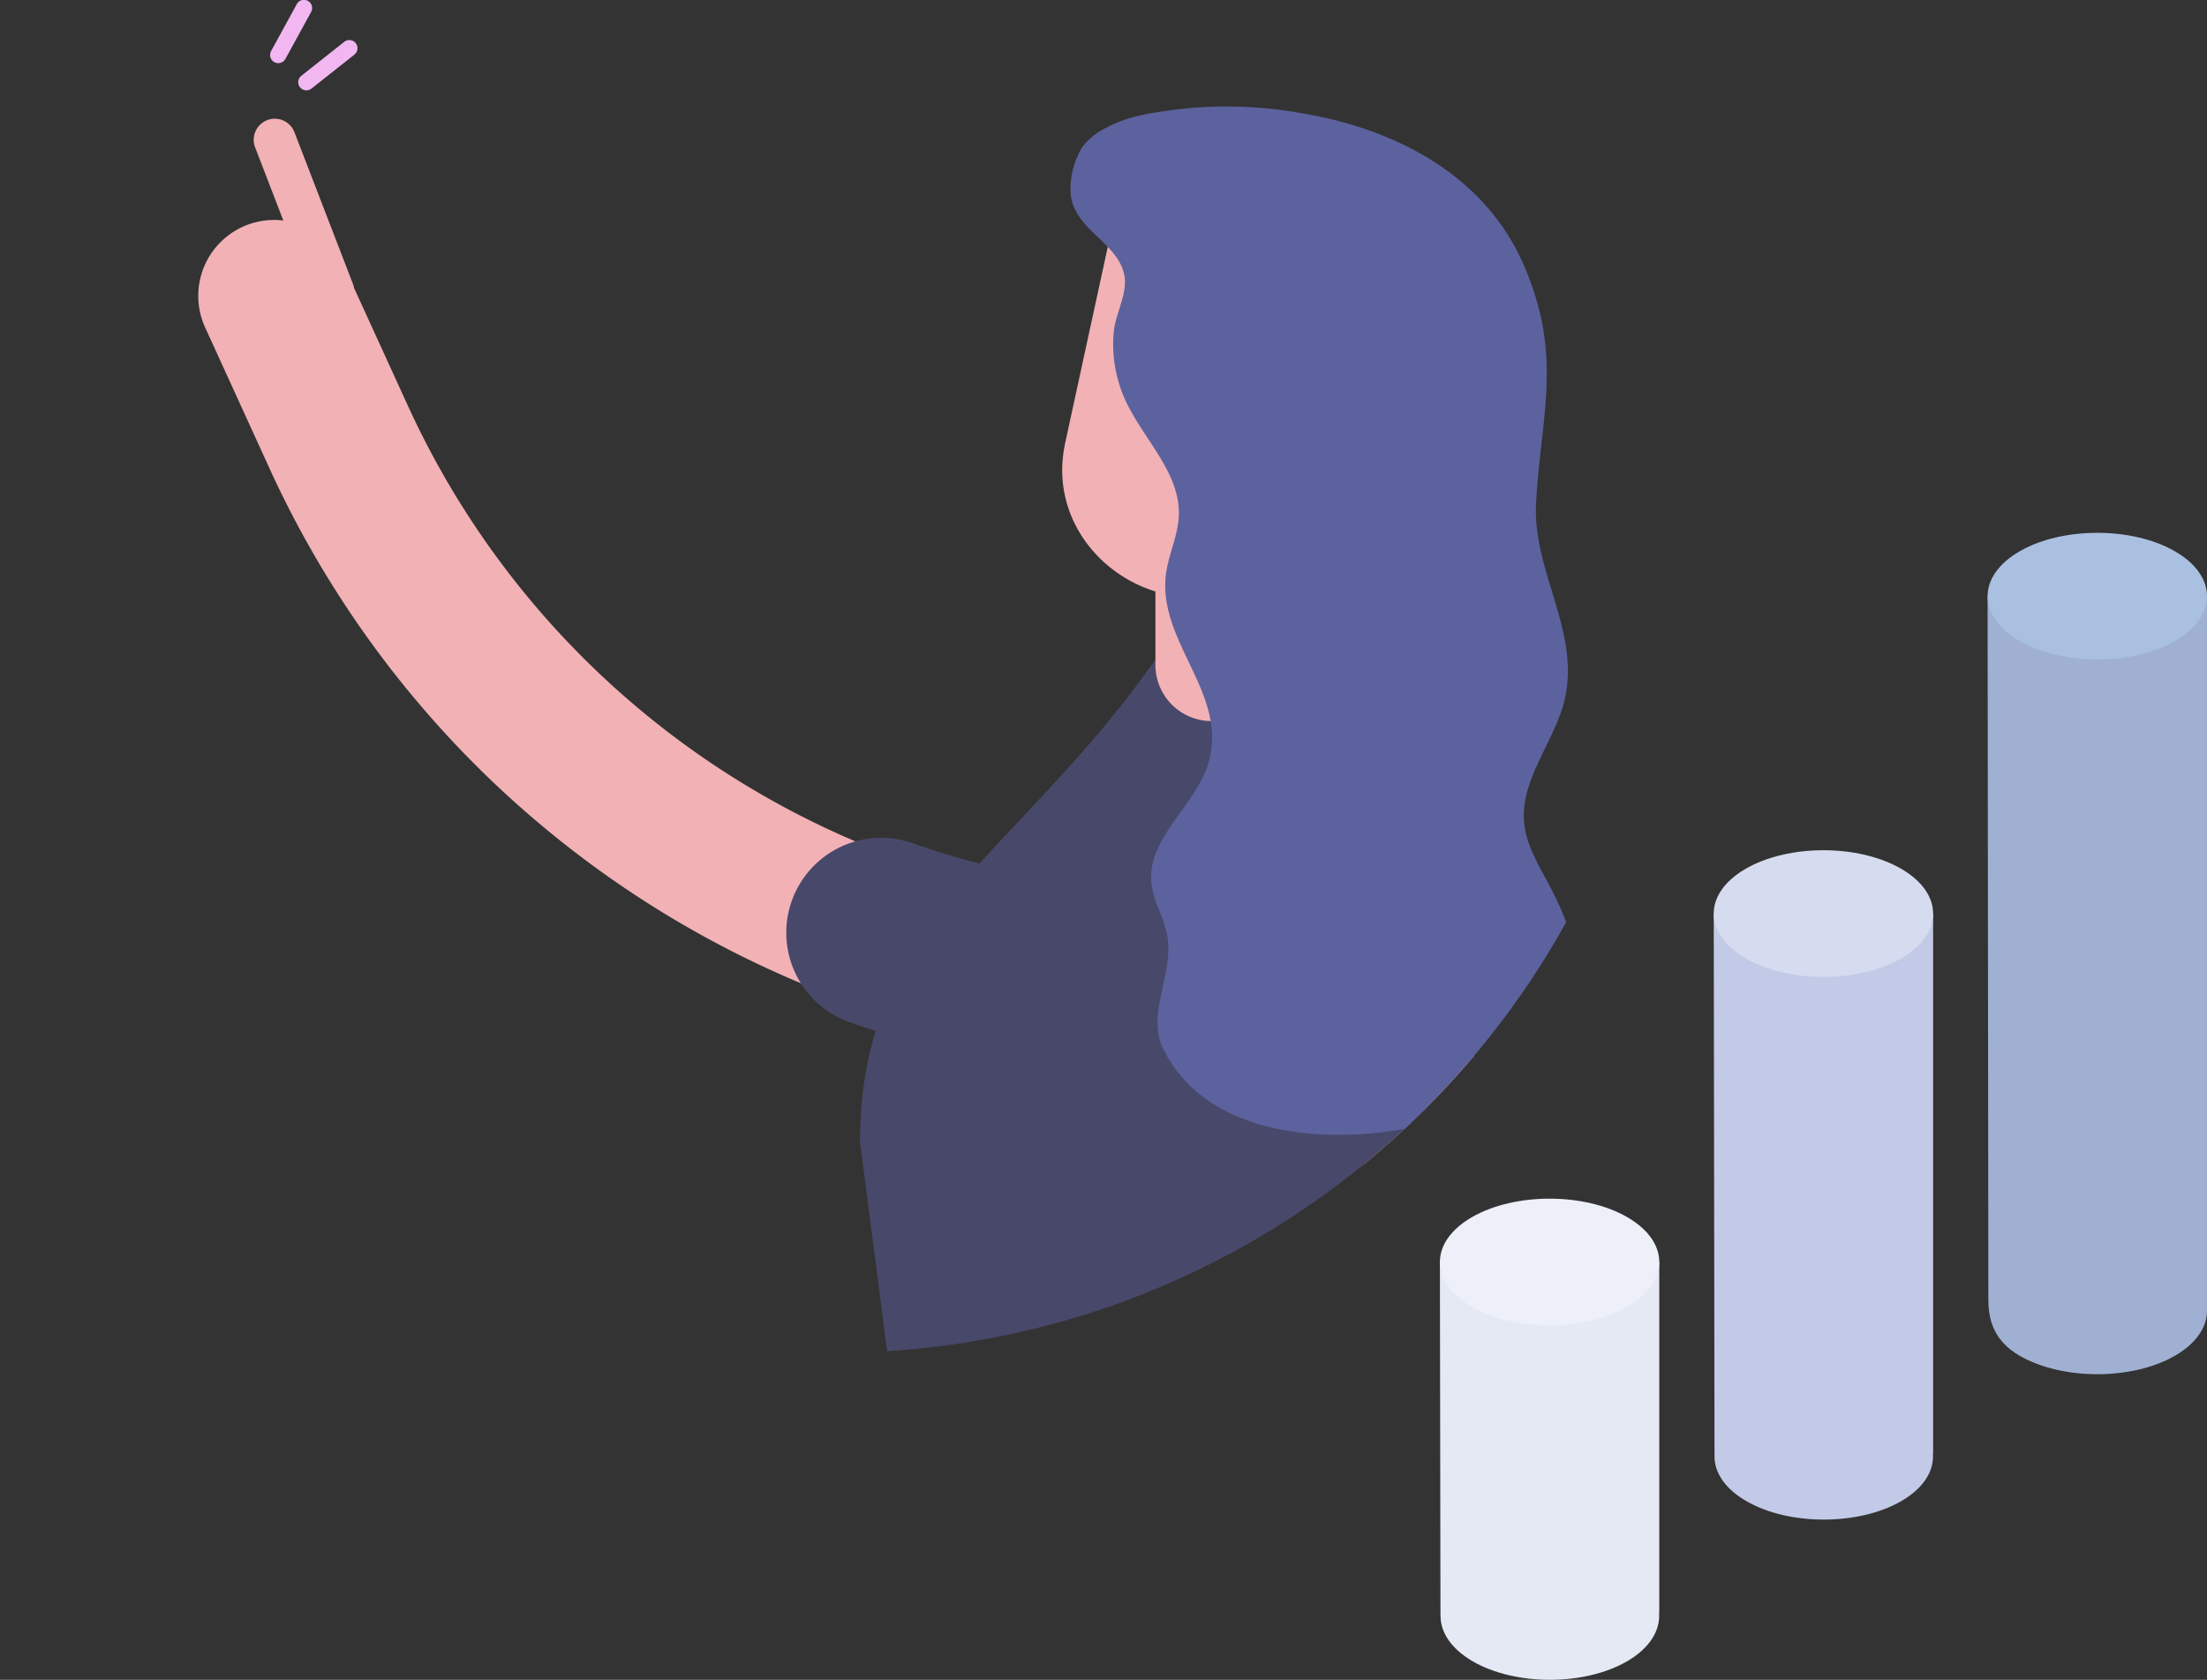 <svg xmlns="http://www.w3.org/2000/svg" xmlns:xlink="http://www.w3.org/1999/xlink" width="365.91" height="278.5" viewBox="0 0 365.91 278.5"><rect x="0" y="0" width="365.91" height="278.5" fill="#333333" stroke="none"/><defs><clipPath id="a"><path d="M1249.177,967.8a138.506,138.506,0,1,1-277.013,0c0-76.5,62.01-84.36,138.506-84.36S1249.177,891.3,1249.177,967.8Z" transform="translate(-972.164 -883.44)" fill="none"/></clipPath><linearGradient id="b" y1="0.5" x2="1" y2="0.5" gradientUnits="objectBoundingBox"><stop offset="0.15" stop-color="#ff9800"/><stop offset="1" stop-color="#ffc107"/></linearGradient><linearGradient id="c" x1="-617.004" y1="0.5" x2="-616.004" y2="0.5" gradientUnits="objectBoundingBox"><stop offset="0" stop-color="#6981b7"/><stop offset="1" stop-color="#9fb0d3"/></linearGradient></defs><g transform="translate(-972.164 -882.658)"><g transform="translate(972.164 884.069)"><g clip-path="url(#a)"><g transform="translate(33.009 16.233)"><g transform="translate(141.382 120.84)"><path d="M1103.915,1138.274a12.593,12.593,0,0,1-11.044-18.624l41.41-75.88a18.619,18.619,0,0,0-5.853-24.378l-54.154-37.012a12.595,12.595,0,1,1,14.215-20.8l54.147,37.013a43.723,43.723,0,0,1,13.755,57.235l-41.408,75.881A12.6,12.6,0,0,1,1103.915,1138.274Z" transform="translate(-1068.789 -959.388)" fill="#ef9ea3"/></g><path d="M1009.883,925.372h0a3.493,3.493,0,0,1-4.517-2l-9.659-25.053a3.494,3.494,0,0,1,2-4.517h0a3.493,3.493,0,0,1,4.517,2l9.659,25.053A3.493,3.493,0,0,1,1009.883,925.372Z" transform="translate(-986.415 -891.526)" fill="#f2b1b5"/><path d="M1135.411,1233.968l-11.739-6.876-12.2-7.039-27.558-15.969a9.37,9.37,0,0,1,1.493-16.913h0a20.719,20.719,0,0,1,16.146.837l21.205,10.315,25.744,9.461a5.214,5.214,0,0,1,3.406,5.189l-.388,6.862a14.983,14.983,0,0,1-14.96,14.133Z" transform="translate(-918.991 -656.226)" fill="#48486a"/><path d="M1127.9,1199.63l-16.8-4.12-12.527-6.093a9.31,9.31,0,0,0-.188,16.209L1117,1216.253l.915.529a13.208,13.208,0,0,0,15.875-2c3.16-3.119,5.826-6.322,4.8-7.647l-7.279-2.314A5.214,5.214,0,0,0,1127.9,1199.63Z" transform="translate(-907.323 -653.413)" fill="#f2b1b5"/><path d="M1087.133,1263.039l-12.729-7.458-13.224-7.635-29.881-17.312a10.161,10.161,0,0,1,1.617-18.339h0a22.455,22.455,0,0,1,17.508.908l22.994,11.183,27.913,10.258a5.653,5.653,0,0,1,3.695,5.626l-.422,7.441a16.246,16.246,0,0,1-16.22,15.327Z" transform="translate(-961.659 -636.089)" fill="#48486a"/><path d="M1078.986,1225.8l-18.22-4.467-13.583-6.608a10.1,10.1,0,0,0-.206,17.577l20.189,11.522.993.574a14.324,14.324,0,0,0,17.214-2.171c3.425-3.382,6.315-6.855,5.2-8.291l-7.893-2.509A5.655,5.655,0,0,0,1078.986,1225.8Z" transform="translate(-949.007 -633.04)" fill="#f2b1b5"/><g transform="translate(151.681 304.347)"><path d="M1142.974,1323.509a15.737,15.737,0,0,1-14.208-8.946l-54.271-113.25,15.525-126.432a15.768,15.768,0,0,1,17.539-13.7c8.627,1.058,24.207,8.914,23.149,17.541l-23.849,117.294,44,104.951c3.756,7.84,6.738,17.24-1.1,21A15.637,15.637,0,0,1,1142.974,1323.509Z" transform="translate(-1074.495 -1061.063)" fill="#f2b1b5"/></g><g transform="translate(113.586 292.28)"><path d="M1065.98,1375.419c-8.694,0-12.592-7.044-12.592-15.738V1070.117a15.739,15.739,0,0,1,15.74-15.74c8.694,0,29.229,11.851,29.229,20.544L1084.7,1222.385l-2.983,137.3A15.737,15.737,0,0,1,1065.98,1375.419Z" transform="translate(-1053.388 -1054.377)" fill="#f2b1b5"/></g><path d="M1150.715,957.423a24.07,24.07,0,0,0-35.514-21.176l-.28.152a22.532,22.532,0,0,0-7.158,6.92c-23.752,39.02-54.149,47.98-54.149,87.917l9.316,71.794-11.035,70.053-3.772,122.036c7.194,4.779,16.364,6.624,26.293,6.216.93-.038,11.654-.66,14-1.066,26.912-4.664,52.111-6.436,62.3-26.6l3.963-51.052a302.562,302.562,0,0,0-11.516-103.534h0Z" transform="translate(-944.038 -859.529)" fill="#48486a"/><g transform="translate(0 19.128)"><path d="M1142.357,1042.35a12.822,12.822,0,0,1-2.1-.173l-12.715-2.133a168.343,168.343,0,0,1-125.454-96.207L991.6,920.862A12.593,12.593,0,1,1,1014.5,910.4l10.5,22.976a143.175,143.175,0,0,0,106.709,81.833l12.721,2.133a12.593,12.593,0,0,1-2.072,25.011Z" transform="translate(-990.453 -903.032)" fill="#f2b1b5"/></g><g transform="translate(97.353 121.246)"><path d="M1098.949,999.961a16.03,16.03,0,0,1-2.624-.215l-12.715-2.133A172.185,172.185,0,0,1,1054.9,990.2a15.737,15.737,0,0,1,10.464-29.684,140.837,140.837,0,0,0,23.448,6.044l12.721,2.133a15.74,15.74,0,0,1-2.588,31.263Z" transform="translate(-1044.394 -959.612)" fill="#48486a"/></g><path d="M1087.614,972.249h0a9.31,9.31,0,0,1-9.31-9.311V919.882h18.621v43.056A9.312,9.312,0,0,1,1087.614,972.249Z" transform="translate(-919.749 -870.343)" fill="#f2b1b5"/><path d="M1113.444,965.952l-18.684,2.471c-13.76,1.821-26.452-9.437-24.889-23.228a22.7,22.7,0,0,1,.37-2.247l9.562-44,46.027,10Z" transform="translate(-926.641 -887.195)" fill="#f2b1b5"/><path d="M1149.671,1021.119c-1.7-3.142-3.593-6.326-3.94-9.882-.725-7.434,5.369-13.769,6.849-21.091,2.193-10.842-5.335-20.772-4.889-31.541.495-11.944,3.678-21.891.11-33.979a52.743,52.743,0,0,0-1.888-5.319c-6.438-15.428-21.489-23.2-37.346-25.795a70.188,70.188,0,0,0-20.514-.567c-3.947.523-8.143,1.081-11.666,3.063a10.278,10.278,0,0,0-4.014,3.324,13.352,13.352,0,0,0-1.834,7.676c.614,6.05,8.292,8.143,8.965,13.861.338,2.873-1.575,6.093-1.825,9a22.441,22.441,0,0,0,1.868,11.154c2.982,6.557,9.239,12.134,8.919,19.33-.142,3.2-1.63,6.2-2.092,9.369-1.64,11.267,10.2,19.857,7.095,31.251-2,7.329-10.32,12.677-9.547,20.234.312,3.052,2.139,5.761,2.653,8.786,1.058,6.205-3.476,12.914-.736,18.581,9.409,19.48,42.033,16.106,57.13,7.654,3.77-2.113,7.427-4.736,9.641-8.448C1157.411,1039.734,1154.12,1029.359,1149.671,1021.119Z" transform="translate(-926.037 -892.434)" fill="#5c629e"/><path d="M1098.508,1065.837a150.846,150.846,0,0,0,45.807-6.95c-1.5-6.923-3.182-13.811-5.169-20.628l.2-4.3c-25,8.782-57.473,8.714-82.25-.218l-3.98,25.266A150.439,150.439,0,0,0,1098.508,1065.837Z" transform="translate(-940.021 -778.703)" fill="url(#b)"/></g></g></g><g transform="translate(1210.891 970.994)"><path d="M1154.748,937.42h36.374v118.5h0c0,2.695-1.769,5.389-5.31,7.434-7.082,4.088-18.671,4.088-25.753,0-4.656-2.689-5.185-6.512-5.185-9.486Z" transform="translate(-1063.942 -926.92)" fill="url(#c)"/><path d="M1165.929,1056.135h.036V966.578h-36.375l.128,90.034h0c.009,2.678,1.772,5.355,5.29,7.385,7.057,4.075,18.6,4.075,25.663,0C1164.4,1061.846,1166.139,1058.971,1165.929,1056.135Z" transform="translate(-1084.189 -903.453)" fill="#c2cae8"/><path d="M1160.059,949.536c-7.08-4.09-7.08-10.78,0-14.868s18.671-4.088,25.753,0,7.082,10.778,0,14.868S1167.141,953.624,1160.059,949.536Z" transform="translate(-1063.941 -931.602)" fill="#aac0e0"/><path d="M1134.9,978.695c-7.082-4.088-7.082-10.779,0-14.868s18.669-4.088,25.751,0,7.082,10.78,0,14.868S1141.985,982.782,1134.9,978.695Z" transform="translate(-1084.189 -908.135)" fill="#d6dcef"/><path d="M1140.809,998.587h-36.373l.094,58.549h.011c-.052,2.76,1.7,5.53,5.286,7.623,7.064,4.128,18.622,4.128,25.685,0,3.738-2.184,5.476-5.1,5.259-7.979h.038Z" transform="translate(-1104.434 -877.691)" fill="#e5e9f4"/><path d="M1109.747,1010.7c-7.082-4.09-7.082-10.78,0-14.868s18.671-4.088,25.751,0,7.082,10.778,0,14.868S1116.829,1014.791,1109.747,1010.7Z" transform="translate(-1104.435 -882.373)" fill="#edf0f8"/></g><path d="M998.329,893.128a1.339,1.339,0,0,1-.65-.166,1.356,1.356,0,0,1-.538-1.837l4.249-7.763a1.354,1.354,0,1,1,2.375,1.3l-4.247,7.761A1.357,1.357,0,0,1,998.329,893.128Z" transform="translate(19.97 0)" fill="#f2b6f1"/><path d="M1000.917,894.673a1.354,1.354,0,0,1-.843-2.415l7.1-5.622a1.354,1.354,0,1,1,1.682,2.122l-7.1,5.622A1.341,1.341,0,0,1,1000.917,894.673Z" transform="translate(22.05 2.967)" fill="#f2b6f1"/></g></svg>